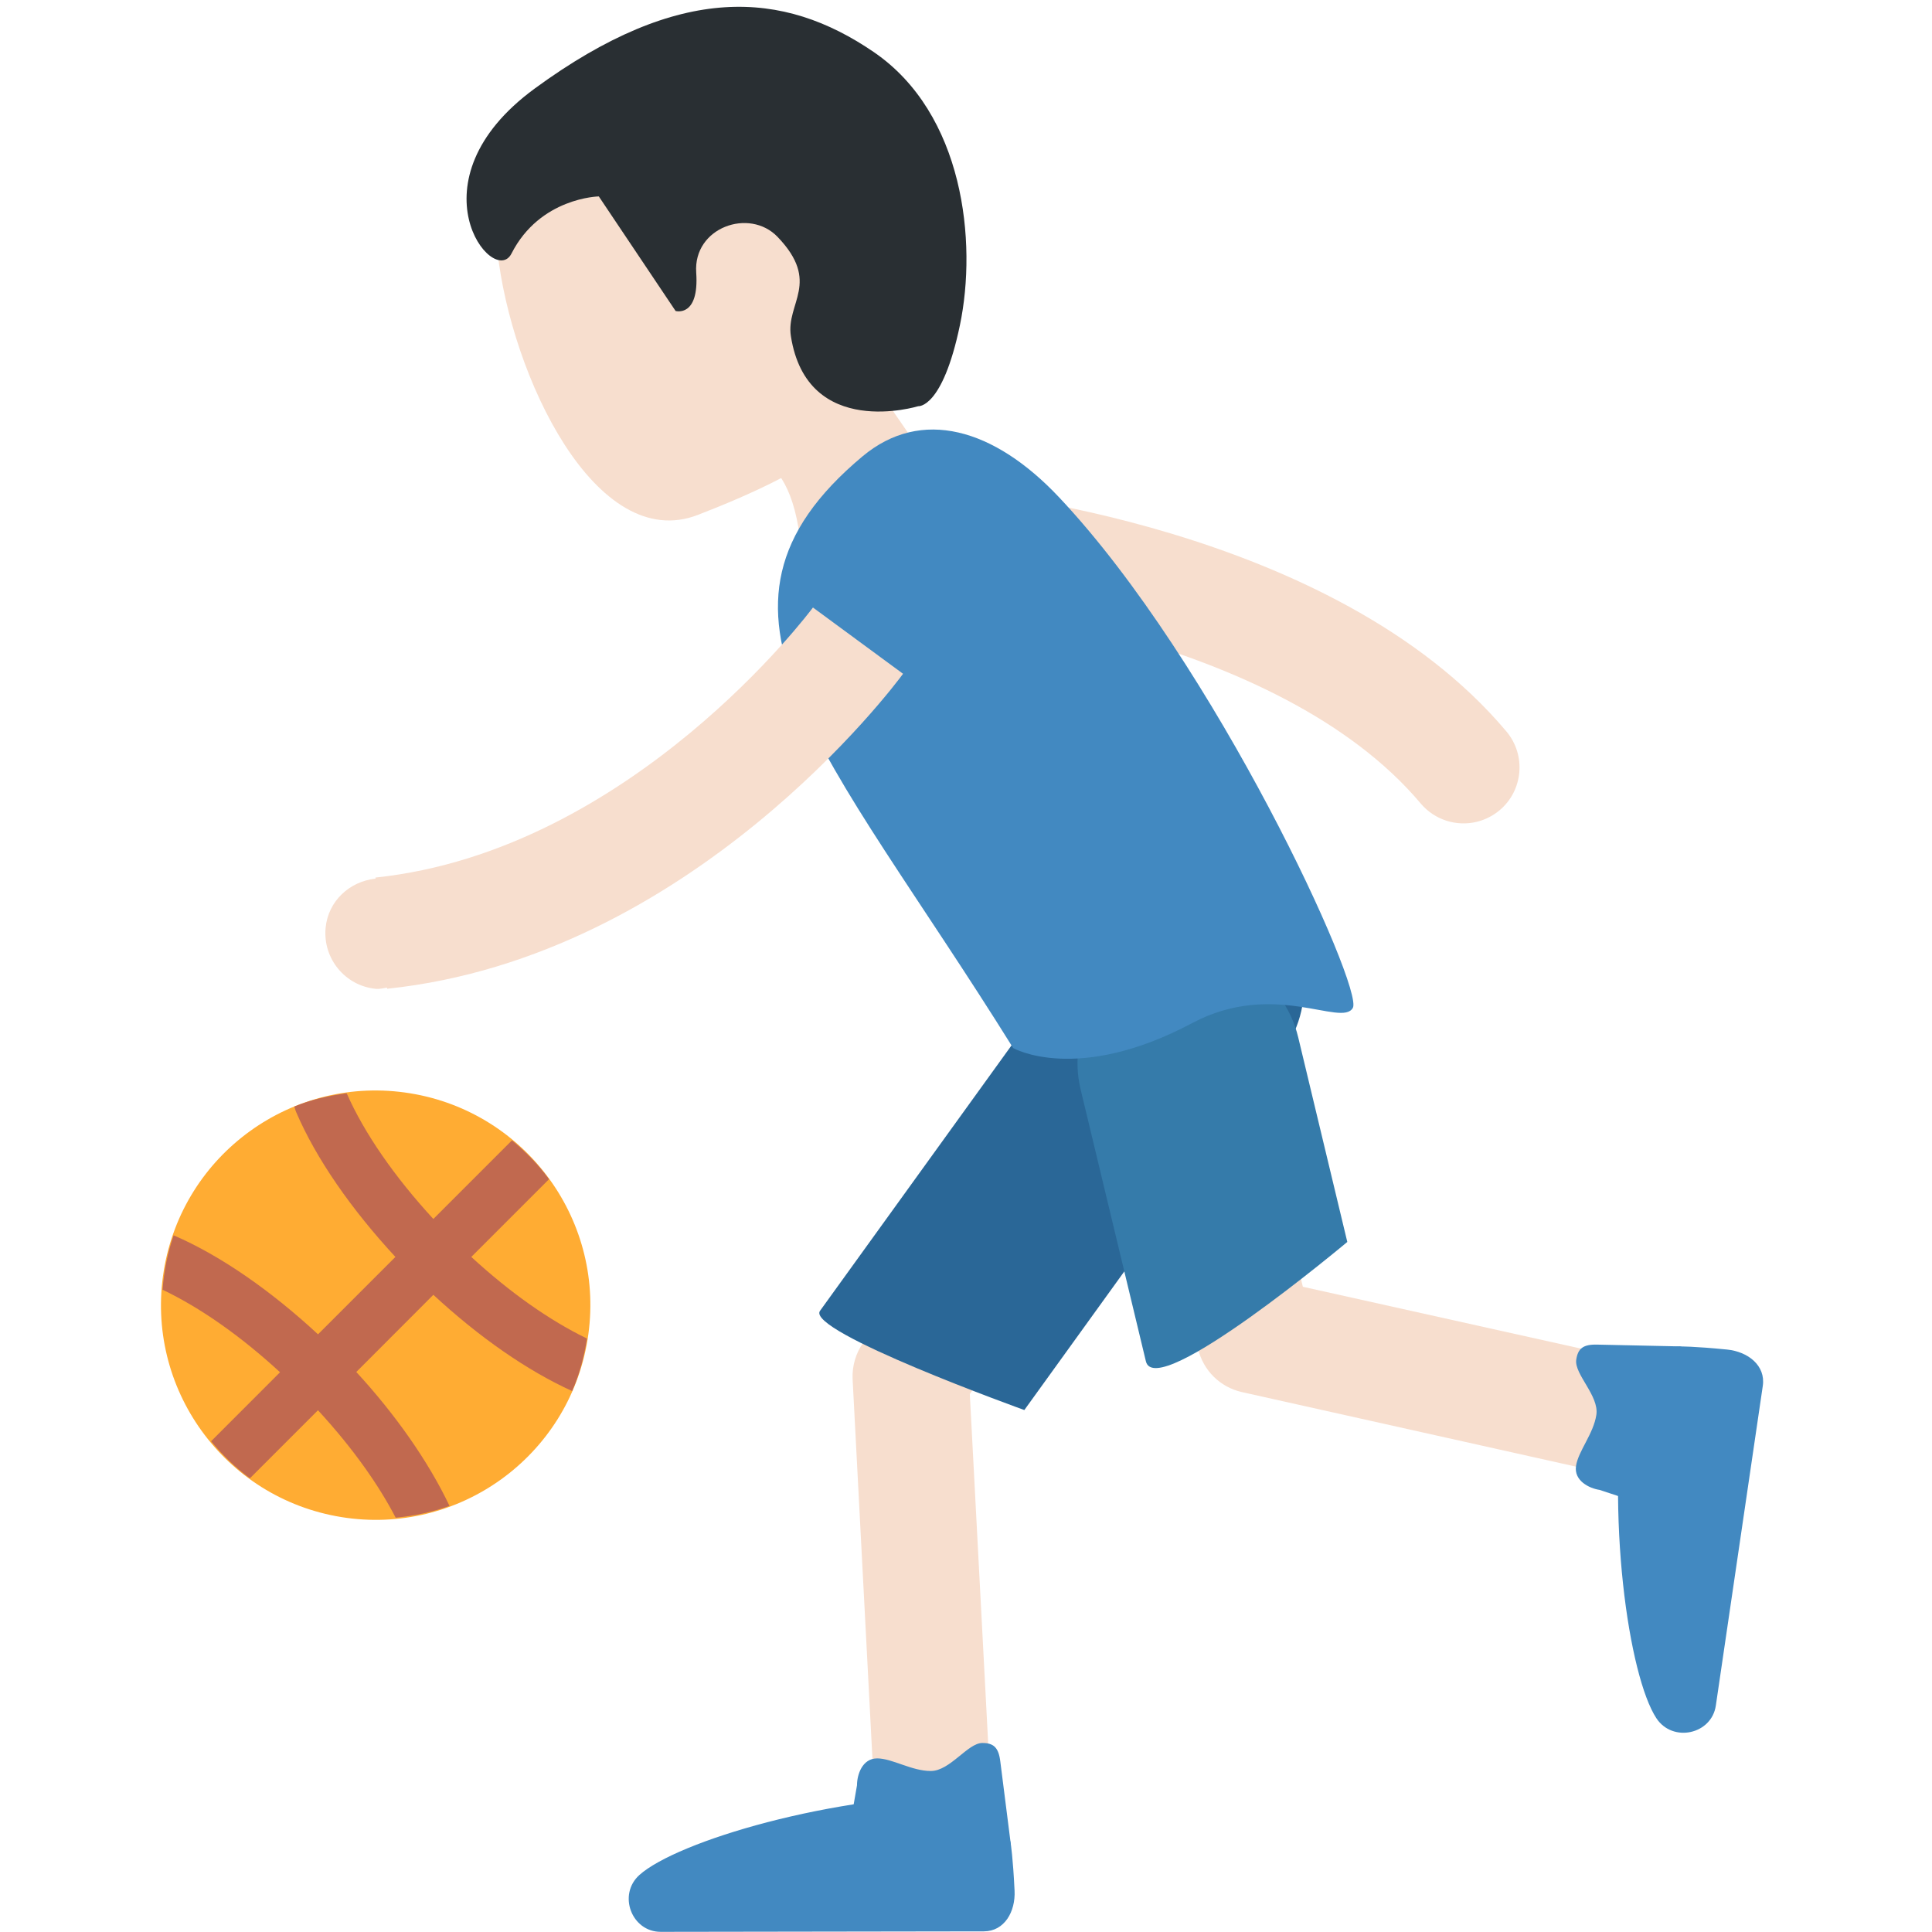 <svg xmlns="http://www.w3.org/2000/svg" viewBox="0 0 36 36"><path fill="#F7DECE" d="M30.853 27.634c-.081 0-.163-.01-.243-.028l-7.476-1.668c-.403-.094-.713-.402-.81-.805l-1.216-5.066c-.068-.282-.023-.572.129-.819.151-.247.391-.421.672-.487.085-.021.171-.031.256-.031.502 0 .935.342 1.052.832l1.06 4.415 6.821 1.517c.283.065.522.237.676.483.153.246.202.536.137.818-.094.402-.403.713-.807.81-.083.019-.167.029-.251.029zM11.318 4.474c-1.158.564.52 2.167.439 3.483-.052.909 1.722.595 1.722.595s1.159-.564 1.425 1.455c.262 2.017 3.141 2.05 2.877.03-.266-2.016-2.131-2.69-1.612-4.435 1.239-4.176-4.851-1.128-4.851-1.128z"/><path fill="#F7DECE" d="M27.516 15.314c-.373.089-.779-.03-1.043-.342-2.682-3.189-8.798-3.763-8.859-3.769-.572-.05-.997-.556-.946-1.129.05-.572.548-.998 1.127-.947.286.024 7.034.65 10.275 4.503.37.441.313 1.098-.128 1.469-.129.107-.275.178-.426.215zM17.47 35.301c-.598.028-1.107-.435-1.135-1.031l-.448-8.575c-.011-.243.061-.486.203-.684l5.246-7.271c.184-.255.469-.417.782-.445.259-.023.518.048.73.2.235.17.391.421.438.707.046.286-.022.573-.191.806l-5.024 6.966.431 8.195c.022.48-.28.925-.737 1.079-.077.025-.158.043-.242.051l-.053.002z"/><path fill="#2A6797" d="M15.28 24.425l5.246-7.271c.672-.932 1.976-1.144 2.909-.47.934.673 1.144 1.977.471 2.909l-4.819 6.681c-.001-.001-4.083-1.467-3.807-1.849z"/><path fill="#357BAA" d="M21.352 25.366L20.136 20.3c-.27-1.119.421-2.245 1.541-2.513 1.119-.268 2.244.421 2.513 1.541l.915 3.814c-.001 0-3.569 2.993-3.753 2.224z"/><path fill="#4289C1" d="M18.333 35.988c.383-.001.591-.366.572-.758-.03-.626-.072-.881-.072-.881-.062-.299-.324-.912-.688-.912-2.642 0-5.538.879-6.23 1.5-.409.367-.146 1.061.397 1.06l6.021-.009zm6.875-17.207c-.208.365-1.473-.525-2.99.281-2.156 1.146-3.339.467-3.339.467-3.486-5.595-6.243-8.149-2.809-11.024 1.097-.918 2.454-.523 3.663.76 2.913 3.089 5.684 9.152 5.475 9.516z"/><path fill="#B39155" d="M11.456 5.045c-1.292.498-1.379-.954-.764-1.773.867-1.155 3.366-1.697 4.665-1.06 1.297.637 1.728 2.432.86 3.587-.613.817-.652 2.054-1.083.26-.43-1.793-1.083.261-1.298-.636-.216-.897-2.38-.378-2.38-.378z"/><path fill="#F7DECE" d="M15.148 11.32c-.033.046-3.381 4.532-8.152 5.032l.002.02c-.483.051-.884.417-.931.919-.053.573.367 1.082.941 1.135.07.006.135-.014.203-.023l.003.021c5.678-.594 9.456-5.654 9.613-5.869l-1.679-1.235z"/><ellipse transform="rotate(-80.781 7 24.32)" fill="#FFAC33" cx="7" cy="24.32" rx="4" ry="4"/><path fill="#C1694F" d="M8.075 24.127c.849.786 1.747 1.413 2.586 1.793.135-.307.223-.636.277-.978-.697-.337-1.44-.862-2.156-1.521l1.448-1.448c-.197-.271-.432-.51-.69-.724l-1.465 1.465c-.717-.779-1.286-1.595-1.615-2.343-.34.046-.669.121-.976.248.014.035.018.065.033.1.373.872 1.03 1.815 1.851 2.702l-1.442 1.442c-.883-.818-1.823-1.471-2.691-1.845-.111.322-.18.661-.206 1.014.706.336 1.462.868 2.189 1.538l-1.285 1.286c.214.258.453.492.724.69l1.268-1.268c.658.714 1.136 1.401 1.448 2.002.349-.033.685-.104 1.003-.22-.396-.834-1.015-1.712-1.737-2.495l1.436-1.438z"/><path fill="#F7DECE" d="M17.255 5.459c-.262 2.342-2.251 3.358-4.247 4.134-1.904.741-3.484-2.589-3.74-4.915C9.01 2.336 11.747.549 13.875.788s3.642 2.33 3.38 4.671z"/><path fill="#292F33" d="M9.962 1.651c2.704-1.981 4.635-1.834 6.321-.68 1.674 1.146 1.929 3.534 1.603 5.091-.326 1.557-.776 1.507-.776 1.507s-2.07.636-2.373-1.306c-.096-.614.567-.999-.248-1.849-.525-.547-1.574-.176-1.516.665.058.841-.384.716-.384.716L11.158 3.66s-1.095.019-1.627 1.064c-.333.657-1.931-1.343.431-3.073z"/><path fill="#4289C1" d="M18.353 34.699h-1.977c-.185 0-.595-.158-.595-.35l.188-1.084c0-.193.096-.5.376-.5s.64.235.999.235.688-.522.96-.522c.211 0 .305.084.336.35l.193 1.521c0 .193-.295.35-.48.35zm14.494-8.875c.056-.379-.275-.638-.665-.677-.624-.062-.882-.058-.882-.058-.305.017-.949.186-1.003.546-.388 2.614.055 5.607.568 6.383.303.458 1.028.301 1.107-.237l.875-5.957z"/><path fill="#4289C1" d="M31.575 25.615l-.291 1.955c-.027.183-.243.565-.434.537l-1.044-.345c-.19-.028-.481-.169-.439-.446.041-.277.326-.599.379-.954.053-.355-.415-.757-.375-1.026.031-.209.128-.289.396-.281l1.533.033c.19.029.302.344.275.527z"/></svg>